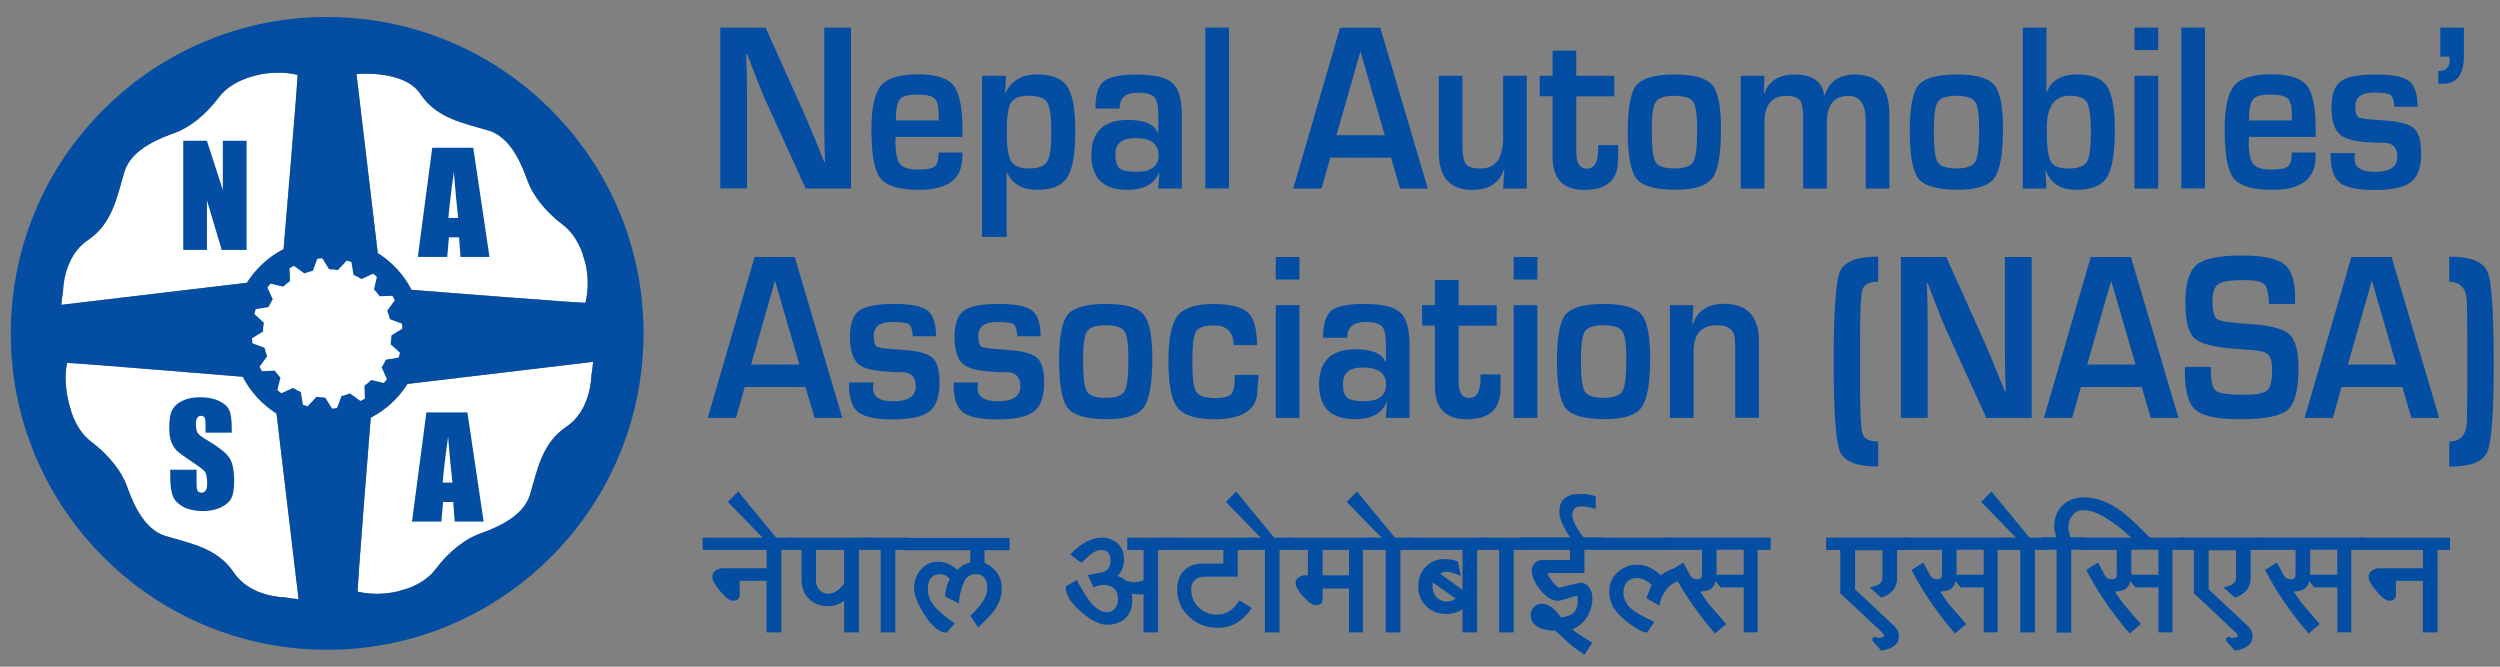 <?xml version="1.0" encoding="UTF-8"?>
<!-- Generator: Adobe Illustrator 27.1.1, SVG Export Plug-In . SVG Version: 6.00 Build 0)  -->
<svg xmlns="http://www.w3.org/2000/svg" xmlns:xlink="http://www.w3.org/1999/xlink" version="1.1" id="Layer_1" x="0px" y="0px" viewBox="0 0 300 80" style="enable-background:new 0 0 300 80;" xml:space="preserve">
<rect x="0" y="0" width="300" height="80" fill="#808080" stroke="none"/>
<style type="text/css">
	.st0{fill:#FFFFFF;}
	.st1{fill:#034EA2;}
	.st2{fill-rule:evenodd;clip-rule:evenodd;fill:#034EA2;}
</style>
<g>
	<path class="st0" d="M35.7,8.98C34.16,8.61,32.39,8.66,30.89,9c-0.43,0.11-0.84,0.24-1.26,0.37c-1.42,0.51-2.63,1.31-3.37,2.31   c-1.69,2.26-3.69,3.69-5.24,4.25c-1.55,0.56-5.24,1.86-6.09,4.68c-0.9,3.02-1.43,6.23-4.39,8.21c-2.96,1.97-2.97,6.09-2.97,6.09   c-0.09,0.55-0.16,1.11-0.22,1.67l22.28-2.65c1.08-1.71,2.6-3.11,4.4-4.04C34.02,29.89,35.84,8.63,35.7,8.98z"></path>
	<path class="st0" d="M70.26,36.32c0.37-1.54,0.34-3.19,0-4.69c-0.12-0.42-0.24-0.85-0.37-1.26c-0.52-1.42-1.32-2.62-2.31-3.37   c-2.26-1.69-3.69-3.69-4.25-5.24c-0.57-1.55-1.86-5.24-4.68-6.09c-3.02-0.91-6.23-1.43-8.2-4.39c-1.97-2.97-7.67-2.39-7.67-2.39   l2.55,21.48c1.72,1.08,3.12,2.6,4.05,4.41C49.38,34.77,70.61,36.47,70.26,36.32z"></path>
	<path class="st0" d="M42.93,71c1.55,0.36,3.19,0.33,4.7-0.01c0.42-0.11,0.84-0.23,1.26-0.36c1.42-0.51,2.63-1.32,3.37-2.31   c1.69-2.26,3.69-3.69,5.24-4.25c1.55-0.57,5.24-1.86,6.09-4.68c0.91-3.02,1.43-6.23,4.4-8.2c2.96-1.98,2.97-6.1,2.97-6.1   c0.09-0.55,0.16-1.11,0.22-1.67L48.9,46.07c-1.08,1.71-2.6,3.12-4.41,4.05C44.49,50.12,42.78,71.35,42.93,71z"></path>
	<path class="st0" d="M8.06,43.56c-0.37,1.54-0.15,3.31,0.2,4.81c0.11,0.42,0.23,0.84,0.36,1.25c0.52,1.43,1.32,2.64,2.31,3.37   c2.25,1.7,3.69,3.69,4.26,5.24c0.56,1.55,1.85,5.24,4.67,6.09c3.03,0.91,6.23,1.43,8.2,4.39c1.98,2.96,6.09,2.97,6.09,2.97   c0.55,0.09,1.11,0.16,1.68,0.23l-2.65-22.29c-1.71-1.08-3.12-2.6-4.05-4.41C29.13,45.23,7.71,43.42,8.06,43.56z"></path>
	<path class="st1" d="M8.06,43.56c-0.37,1.54-0.15,3.31,0.2,4.81c0.11,0.42,0.23,0.84,0.36,1.25c0.52,1.43,1.32,2.64,2.31,3.37   c2.25,1.7,3.69,3.69,4.26,5.24c0.56,1.55,1.85,5.24,4.67,6.09c3.03,0.91,6.23,1.43,8.2,4.39c1.98,2.96,6.09,2.97,6.09,2.97   c0.55,0.09,1.11,0.16,1.68,0.23l-2.65-22.29c-1.71-1.08-3.12-2.6-4.05-4.41C29.13,45.23,7.71,43.42,8.06,43.56z M42.93,71   c1.55,0.36,3.19,0.33,4.7-0.01c0.42-0.11,0.84-0.23,1.26-0.36c1.42-0.51,2.63-1.32,3.37-2.31c1.69-2.26,3.69-3.69,5.24-4.25   c1.55-0.57,5.24-1.86,6.09-4.68c0.91-3.02,1.43-6.23,4.4-8.2c2.96-1.98,2.97-6.1,2.97-6.1c0.09-0.55,0.16-1.11,0.22-1.67   L48.9,46.07c-1.08,1.71-2.6,3.12-4.41,4.05C44.49,50.12,42.78,71.35,42.93,71z M70.26,36.32c0.37-1.54,0.34-3.19,0-4.69   c-0.12-0.42-0.24-0.85-0.37-1.26c-0.52-1.42-1.32-2.62-2.31-3.37c-2.26-1.69-3.69-3.69-4.25-5.24c-0.57-1.55-1.86-5.24-4.68-6.09   c-3.02-0.91-6.23-1.43-8.2-4.39c-1.97-2.97-7.67-2.39-7.67-2.39l2.55,21.48c1.72,1.08,3.12,2.6,4.05,4.41   C49.38,34.77,70.61,36.47,70.26,36.32z M35.7,8.98C34.16,8.61,32.39,8.66,30.89,9c-0.43,0.11-0.84,0.24-1.26,0.37   c-1.42,0.51-2.63,1.31-3.37,2.31c-1.69,2.26-3.69,3.69-5.24,4.25c-1.55,0.56-5.24,1.86-6.09,4.68c-0.9,3.02-1.43,6.23-4.39,8.21   c-2.96,1.97-2.97,6.09-2.97,6.09c-0.09,0.55-0.16,1.11-0.22,1.67l22.28-2.65c1.08-1.71,2.6-3.11,4.4-4.04   C34.02,29.89,35.84,8.63,35.7,8.98z M1.29,40c0-0.91,0.03-1.82,0.1-2.71C2.7,18.57,17.59,3.61,36.26,2.15   c0.99-0.08,1.99-0.11,2.99-0.11c0.91,0,1.82,0.03,2.71,0.1C60.68,3.45,75.65,18.33,77.11,37c0.07,1,0.12,1.99,0.12,3   c0,0.91-0.03,1.82-0.1,2.72c-1.32,18.71-16.2,33.68-34.88,35.14c-0.98,0.08-1.99,0.11-3,0.11c-0.91,0-1.81-0.03-2.71-0.09   C17.83,76.56,2.86,61.67,1.41,43C1.32,42,1.29,41.01,1.29,40z"></path>
	<path class="st0" d="M43.26,48.12L42,47.21c-0.33,0.13-0.67,0.23-1.02,0.31l-0.54,1.45c-0.2,0.02-0.39,0.05-0.59,0.06l-0.82-1.32   c-0.36-0.01-0.71-0.05-1.05-0.1l-1.06,1.14c-0.19-0.05-0.38-0.11-0.57-0.17l-0.25-1.53c-0.32-0.15-0.64-0.32-0.94-0.5l-1.41,0.64   c-0.16-0.12-0.31-0.25-0.46-0.38l0.36-1.5c-0.24-0.26-0.47-0.54-0.67-0.83l-1.55,0.06c-0.1-0.17-0.19-0.35-0.28-0.53l0.91-1.26   c-0.13-0.33-0.23-0.66-0.31-1.01l-1.45-0.54c-0.03-0.19-0.05-0.39-0.06-0.6l1.32-0.81c0.01-0.36,0.04-0.71,0.1-1.06l-1.14-1.06   c0.05-0.19,0.11-0.38,0.17-0.57l1.53-0.25c0.15-0.32,0.32-0.64,0.51-0.93l-0.64-1.42c0.12-0.15,0.25-0.31,0.38-0.46l1.51,0.36   c0.26-0.24,0.53-0.47,0.82-0.67l-0.05-1.55c0.17-0.1,0.35-0.19,0.52-0.28l1.25,0.91c0.33-0.12,0.67-0.23,1.02-0.31l0.54-1.45   c0.2-0.03,0.4-0.05,0.59-0.06l0.82,1.32c0.36,0.01,0.71,0.04,1.05,0.1l1.06-1.13c0.2,0.05,0.39,0.11,0.57,0.17l0.25,1.53   c0.32,0.14,0.64,0.31,0.94,0.51l1.41-0.64c0.16,0.12,0.32,0.24,0.46,0.38l-0.35,1.5c0.24,0.26,0.47,0.53,0.67,0.82l1.55-0.05   c0.1,0.17,0.19,0.34,0.28,0.53l-0.91,1.25c0.13,0.33,0.23,0.67,0.31,1.02l1.45,0.54c0.03,0.19,0.05,0.39,0.06,0.59l-1.32,0.82   c-0.01,0.36-0.05,0.71-0.1,1.05L48,42.34c-0.05,0.19-0.11,0.38-0.17,0.57l-1.53,0.25c-0.14,0.32-0.32,0.64-0.5,0.93l0.64,1.41   c-0.12,0.16-0.25,0.31-0.38,0.46l-1.51-0.36c-0.25,0.25-0.53,0.47-0.82,0.68l0.06,1.55C43.61,47.94,43.43,48.03,43.26,48.12z"></path>
	<path class="st2" d="M54.98,26.15c-0.17-1.48-0.34-3.32-0.52-5.49c-0.35,2.5-0.56,4.33-0.65,5.49H54.98z M56.79,17.73l1.95,13.1   h-3.48l-0.17-2.35h-1.22l-0.2,2.35h-3.53l1.73-13.1H56.79z"></path>
	<polygon class="st2" points="29.59,16.89 29.59,29.99 26.61,29.99 24.83,24.04 24.83,29.99 21.99,29.99 21.99,16.89 24.83,16.89    26.74,22.79 26.74,16.89  "></polygon>
	<path class="st2" d="M27.82,51.92h-3.16v-0.97c0-0.45-0.04-0.74-0.12-0.86c-0.08-0.12-0.21-0.19-0.41-0.19   c-0.2,0-0.36,0.09-0.47,0.25c-0.1,0.17-0.15,0.42-0.15,0.76c0,0.44,0.06,0.77,0.18,0.98c0.11,0.22,0.43,0.49,0.96,0.8   c1.52,0.9,2.47,1.64,2.86,2.22c0.4,0.58,0.59,1.51,0.59,2.79c0,0.93-0.11,1.62-0.33,2.07c-0.22,0.44-0.64,0.81-1.26,1.12   c-0.63,0.29-1.35,0.44-2.18,0.44c-0.91,0-1.69-0.17-2.34-0.51c-0.64-0.35-1.06-0.79-1.26-1.32c-0.2-0.53-0.3-1.29-0.3-2.27v-0.86   h3.16v1.59c0,0.49,0.04,0.81,0.13,0.95c0.09,0.13,0.25,0.21,0.47,0.21c0.23,0,0.39-0.09,0.5-0.27c0.11-0.18,0.17-0.44,0.17-0.79   c0-0.77-0.1-1.28-0.32-1.52c-0.22-0.24-0.75-0.63-1.59-1.19c-0.85-0.56-1.41-0.97-1.69-1.22c-0.27-0.26-0.5-0.61-0.69-1.06   c-0.18-0.44-0.26-1.02-0.26-1.72c0-1,0.12-1.73,0.38-2.2c0.26-0.46,0.67-0.82,1.25-1.08c0.57-0.26,1.25-0.4,2.06-0.4   c0.89,0,1.64,0.14,2.26,0.43c0.62,0.29,1.04,0.66,1.24,1.09c0.21,0.43,0.31,1.17,0.31,2.21V51.92z"></path>
	<path class="st2" d="M54.29,57.91c-0.17-1.48-0.34-3.31-0.52-5.49c-0.35,2.5-0.56,4.34-0.65,5.49H54.29z M56.09,49.49l1.95,13.1   h-3.48l-0.17-2.35h-1.22l-0.2,2.35h-3.53l1.73-13.1H56.09z"></path>
</g>
<g>
	<path class="st1" d="M102.12,3.31v19.31h-5.44l-4.83-10.6c-0.24-0.53-0.62-1.45-1.13-2.77l-0.54-1.39l-0.53-1.39h-0.12l0.05,1.27   l0.04,1.26l0.02,2.53v11.08h-3.21V3.31h5.44l4.4,9.79c0.39,0.87,0.84,1.92,1.35,3.16l0.64,1.57l0.64,1.58h0.11l-0.04-1.25   l-0.04-1.25l-0.02-2.49V3.31H102.12z"></path>
	<path class="st1" d="M112.63,18.3h2.85v0.52c0,2.64-1.73,3.96-5.2,3.96c-2.35,0-3.89-0.46-4.62-1.37   c-0.73-0.91-1.09-2.85-1.09-5.82c0-2.63,0.38-4.4,1.14-5.31c0.76-0.91,2.24-1.36,4.45-1.36c2.11,0,3.53,0.44,4.25,1.32   c0.72,0.88,1.08,2.62,1.08,5.2v0.99h-8.01c-0.02,0.3-0.02,0.5-0.02,0.59c0,1.33,0.18,2.22,0.54,2.66c0.36,0.44,1.08,0.67,2.15,0.67   c1.04,0,1.72-0.13,2.03-0.39C112.47,19.71,112.63,19.16,112.63,18.3z M112.66,14.46l-0.01-0.54c0-1.08-0.16-1.77-0.49-2.09   c-0.33-0.32-1.03-0.48-2.12-0.48c-1.06,0-1.74,0.19-2.06,0.58c-0.32,0.39-0.48,1.23-0.48,2.53H112.66z"></path>
	<path class="st1" d="M117.84,9.1h2.89l-0.11,2.01l0.06,0.01c0.69-1.46,1.96-2.19,3.83-2.19c1.73,0,2.91,0.49,3.56,1.46   c0.65,0.98,0.97,2.76,0.97,5.34c0,2.7-0.32,4.55-0.97,5.55c-0.64,1-1.84,1.5-3.58,1.5c-1.86,0-3.07-0.71-3.64-2.12h-0.05v7.77   h-2.96V9.1z M123.43,11.49c-1.08,0-1.79,0.28-2.12,0.83c-0.33,0.56-0.5,1.74-0.5,3.54c0,1.75,0.18,2.92,0.53,3.49   c0.35,0.58,1.08,0.86,2.17,0.86c1.11,0,1.82-0.27,2.15-0.82c0.33-0.55,0.5-1.72,0.5-3.52c0-1.85-0.17-3.04-0.5-3.58   C125.33,11.76,124.58,11.49,123.43,11.49z"></path>
	<path class="st1" d="M134.35,13.02h-2.9c0-1.62,0.33-2.71,0.99-3.25c0.66-0.55,1.97-0.82,3.93-0.82c2.13,0,3.57,0.33,4.32,1   c0.75,0.67,1.13,1.95,1.13,3.83v8.84h-2.84l0.14-1.85l-0.07-0.01c-0.54,1.35-1.8,2.02-3.78,2.02c-2.86,0-4.3-1.39-4.3-4.17   c0-2.81,1.47-4.22,4.4-4.22c1.96,0,3.15,0.51,3.57,1.54h0.05v-2.19c0-1.06-0.16-1.76-0.48-2.1c-0.32-0.34-0.98-0.52-1.98-0.52   C135.07,11.12,134.35,11.76,134.35,13.02z M136.25,16.57c-1.6,0-2.4,0.63-2.4,1.9c0,0.88,0.16,1.45,0.5,1.73   c0.33,0.27,1.02,0.41,2.08,0.41c1.73,0,2.59-0.67,2.59-1.99C139.01,17.25,138.09,16.57,136.25,16.57z"></path>
	<path class="st1" d="M147.48,3.31v19.31h-2.84V3.31H147.48z"></path>
	<path class="st1" d="M166.92,18.92h-7.29l-1.05,3.71h-3.39l5.62-19.31h4.82l5.71,19.31h-3.33L166.92,18.92z M166.17,16.22   l-2.92-10.06l-2.87,10.06H166.17z"></path>
	<path class="st1" d="M183.21,9.1v13.53h-2.84l0.16-2.32l-0.05-0.01c-0.55,1.66-1.82,2.49-3.81,2.49c-2.68,0-4.02-1.53-4.02-4.6V9.1   h2.84v8.31c0,1.15,0.14,1.91,0.42,2.27c0.28,0.36,0.86,0.54,1.75,0.54c1.82,0,2.72-1.25,2.72-3.74V9.1H183.21z"></path>
	<path class="st1" d="M193.72,9.1v2.46h-4.56v6.79c0,1.25,0.42,1.88,1.25,1.88c0.92,0,1.37-0.76,1.37-2.28v-0.54h2.41v0.68   c0,0.62-0.02,1.16-0.05,1.6c-0.16,2.07-1.5,3.1-4.04,3.1c-2.53,0-3.79-1.33-3.79-3.98v-7.26h-1.54V9.1h1.54V6.07h2.84V9.1H193.72z"></path>
	<path class="st1" d="M200.97,8.94c2.29,0,3.78,0.42,4.49,1.25c0.71,0.83,1.06,2.6,1.06,5.28c0,3-0.35,4.97-1.04,5.9   c-0.69,0.93-2.15,1.4-4.38,1.4c-2.42,0-3.99-0.43-4.7-1.3c-0.71-0.87-1.07-2.78-1.07-5.73c0-2.84,0.35-4.68,1.05-5.53   C197.09,9.37,198.62,8.94,200.97,8.94z M200.94,11.5c-1.18,0-1.93,0.24-2.25,0.73c-0.32,0.49-0.48,1.62-0.48,3.4   c0,2.04,0.15,3.31,0.46,3.82c0.31,0.51,1.07,0.76,2.29,0.76c1.18,0,1.93-0.27,2.24-0.81c0.31-0.54,0.46-1.83,0.46-3.88   c0-1.73-0.16-2.83-0.48-3.31C202.85,11.75,202.11,11.5,200.94,11.5z"></path>
	<path class="st1" d="M208.89,9.1h2.84l-0.07,2.08l0.06,0.01c0.58-1.5,1.78-2.25,3.62-2.25c2.14,0,3.33,0.83,3.57,2.5h0.05   c0.55-1.67,1.77-2.5,3.65-2.5c2.74,0,4.11,1.58,4.11,4.73v8.96h-2.84v-8.25c0-1.91-0.69-2.87-2.07-2.87   c-1.73,0-2.59,1.07-2.59,3.21v7.91h-2.84v-8.38c0-1.12-0.13-1.86-0.39-2.21s-0.81-0.53-1.65-0.53c-1.74,0-2.61,1.09-2.61,3.28v7.84   h-2.84V9.1z"></path>
	<path class="st1" d="M234.81,8.94c2.29,0,3.78,0.42,4.49,1.25c0.71,0.83,1.06,2.6,1.06,5.28c0,3-0.35,4.97-1.04,5.9   s-2.15,1.4-4.38,1.4c-2.42,0-3.99-0.43-4.7-1.3c-0.71-0.87-1.07-2.78-1.07-5.73c0-2.84,0.35-4.68,1.05-5.53   C230.93,9.37,232.46,8.94,234.81,8.94z M234.79,11.5c-1.18,0-1.93,0.24-2.25,0.73c-0.32,0.49-0.48,1.62-0.48,3.4   c0,2.04,0.15,3.31,0.46,3.82c0.31,0.51,1.07,0.76,2.29,0.76c1.18,0,1.93-0.27,2.23-0.81c0.31-0.54,0.46-1.83,0.46-3.88   c0-1.73-0.16-2.83-0.48-3.31C236.69,11.75,235.95,11.5,234.79,11.5z"></path>
	<path class="st1" d="M242.73,22.63V3.31h2.84v7.73l0.06,0.03c0.49-1.42,1.72-2.14,3.7-2.14c1.7,0,2.87,0.47,3.5,1.42   c0.63,0.95,0.95,2.7,0.95,5.27c0,2.8-0.32,4.7-0.96,5.68c-0.64,0.99-1.87,1.48-3.68,1.48c-1.84,0-3.05-0.76-3.63-2.29h-0.06   l0.12,2.14H242.73z M248.37,11.49c-1.84,0-2.76,1.31-2.76,3.92c0,2.05,0.16,3.36,0.47,3.94c0.31,0.58,1.02,0.87,2.13,0.87   c1.16,0,1.89-0.27,2.22-0.8c0.32-0.53,0.48-1.75,0.48-3.66c0-1.77-0.16-2.93-0.48-3.47S249.43,11.49,248.37,11.49z"></path>
	<path class="st1" d="M258.98,3.31v2.7h-2.84v-2.7H258.98z M258.98,9.1v13.53h-2.84V9.1H258.98z"></path>
	<path class="st1" d="M264.6,3.31v19.31h-2.84V3.31H264.6z"></path>
	<path class="st1" d="M275.02,18.3h2.85v0.52c0,2.64-1.73,3.96-5.2,3.96c-2.35,0-3.89-0.46-4.62-1.37   c-0.73-0.91-1.09-2.85-1.09-5.82c0-2.63,0.38-4.4,1.14-5.31c0.76-0.91,2.24-1.36,4.45-1.36c2.11,0,3.53,0.44,4.25,1.32   c0.72,0.88,1.08,2.62,1.08,5.2v0.99h-8.01c-0.02,0.3-0.02,0.5-0.02,0.59c0,1.33,0.18,2.22,0.54,2.66c0.36,0.44,1.08,0.67,2.15,0.67   c1.04,0,1.72-0.13,2.03-0.39C274.86,19.71,275.02,19.16,275.02,18.3z M275.04,14.46l-0.01-0.54c0-1.08-0.16-1.77-0.49-2.09   c-0.33-0.32-1.03-0.48-2.12-0.48c-1.06,0-1.74,0.19-2.06,0.58c-0.32,0.39-0.48,1.23-0.48,2.53H275.04z"></path>
	<path class="st1" d="M290.11,12.82h-2.77c-0.02-0.11-0.03-0.2-0.04-0.25c-0.06-0.65-0.22-1.06-0.49-1.22   c-0.27-0.16-0.92-0.24-1.95-0.24c-1.48,0-2.22,0.55-2.22,1.64c0,0.75,0.13,1.19,0.39,1.33c0.26,0.14,1.14,0.25,2.64,0.34   c2.02,0.11,3.34,0.42,3.95,0.92c0.61,0.5,0.92,1.52,0.92,3.07c0,1.65-0.41,2.79-1.22,3.43s-2.27,0.96-4.38,0.96   c-2.02,0-3.41-0.29-4.15-0.86c-0.74-0.58-1.11-1.65-1.11-3.23v-0.34h2.95c-0.04,0.19-0.07,0.34-0.07,0.45   c-0.12,1.2,0.69,1.8,2.43,1.8c1.79,0,2.69-0.59,2.69-1.78c0-1.14-0.56-1.71-1.68-1.71c-2.53,0-4.2-0.27-5.01-0.82   c-0.8-0.55-1.21-1.68-1.21-3.41c0-1.55,0.37-2.59,1.1-3.14c0.73-0.55,2.15-0.82,4.24-0.82c1.97,0,3.3,0.26,3.98,0.79   C289.77,10.25,290.11,11.28,290.11,12.82z"></path>
	<path class="st1" d="M295.67,3.31v3.38c0,2.25-0.85,3.37-2.55,3.37c-0.09,0-0.26-0.01-0.52-0.03V8.52c0.91,0,1.36-0.43,1.36-1.3   l-0.01-0.42h-1.11V3.31H295.67z"></path>
	<path class="st1" d="M96.66,46.44h-7.29l-1.05,3.71h-3.39l5.62-19.31h4.82l5.71,19.31h-3.33L96.66,46.44z M95.92,43.74l-2.92-10.06   l-2.87,10.06H95.92z"></path>
	<path class="st1" d="M112.32,40.35h-2.77c-0.02-0.11-0.03-0.2-0.04-0.25c-0.06-0.65-0.22-1.06-0.49-1.22   c-0.27-0.16-0.92-0.24-1.95-0.24c-1.48,0-2.22,0.55-2.22,1.64c0,0.75,0.13,1.19,0.39,1.33c0.26,0.14,1.14,0.25,2.64,0.34   c2.02,0.11,3.34,0.42,3.95,0.92c0.61,0.5,0.92,1.52,0.92,3.07c0,1.65-0.41,2.79-1.22,3.43c-0.81,0.64-2.27,0.96-4.38,0.96   c-2.02,0-3.41-0.29-4.15-0.86c-0.74-0.58-1.11-1.65-1.11-3.23v-0.34h2.95c-0.04,0.19-0.07,0.34-0.07,0.45   c-0.12,1.2,0.69,1.8,2.43,1.8c1.79,0,2.69-0.59,2.69-1.78c0-1.14-0.56-1.71-1.68-1.71c-2.53,0-4.2-0.27-5.01-0.82   c-0.8-0.55-1.21-1.68-1.21-3.41c0-1.55,0.37-2.59,1.1-3.14c0.73-0.55,2.15-0.82,4.23-0.82c1.97,0,3.3,0.26,3.98,0.79   C111.98,37.78,112.32,38.81,112.32,40.35z"></path>
	<path class="st1" d="M124.87,40.35h-2.77c-0.02-0.11-0.03-0.2-0.04-0.25c-0.06-0.65-0.22-1.06-0.49-1.22   c-0.27-0.16-0.92-0.24-1.95-0.24c-1.48,0-2.22,0.55-2.22,1.64c0,0.75,0.13,1.19,0.39,1.33c0.26,0.14,1.14,0.25,2.64,0.34   c2.02,0.11,3.34,0.42,3.95,0.92c0.61,0.5,0.92,1.52,0.92,3.07c0,1.65-0.41,2.79-1.22,3.43c-0.81,0.64-2.27,0.96-4.38,0.96   c-2.02,0-3.41-0.29-4.15-0.86c-0.74-0.58-1.11-1.65-1.11-3.23v-0.34h2.95c-0.04,0.19-0.07,0.34-0.07,0.45   c-0.12,1.2,0.69,1.8,2.43,1.8c1.79,0,2.69-0.59,2.69-1.78c0-1.14-0.56-1.71-1.68-1.71c-2.53,0-4.2-0.27-5.01-0.82   c-0.8-0.55-1.21-1.68-1.21-3.41c0-1.55,0.37-2.59,1.1-3.14c0.73-0.55,2.15-0.82,4.23-0.82c1.97,0,3.3,0.26,3.98,0.79   C124.53,37.78,124.87,38.81,124.87,40.35z"></path>
	<path class="st1" d="M132.73,36.47c2.29,0,3.78,0.42,4.49,1.25c0.71,0.83,1.06,2.6,1.06,5.28c0,3-0.35,4.97-1.04,5.9   c-0.69,0.93-2.15,1.4-4.38,1.4c-2.42,0-3.99-0.43-4.7-1.3s-1.07-2.78-1.07-5.73c0-2.84,0.35-4.68,1.05-5.53   C128.85,36.89,130.38,36.47,132.73,36.47z M132.7,39.03c-1.18,0-1.93,0.24-2.25,0.73c-0.32,0.49-0.48,1.62-0.48,3.4   c0,2.04,0.15,3.31,0.46,3.82c0.31,0.51,1.07,0.76,2.29,0.76c1.18,0,1.93-0.27,2.23-0.81c0.31-0.54,0.46-1.83,0.46-3.88   c0-1.73-0.16-2.83-0.48-3.31C134.61,39.27,133.87,39.03,132.7,39.03z"></path>
	<path class="st1" d="M148.19,44.99h2.82v0.47l-0.17,2.05c-0.35,1.87-2.04,2.8-5.08,2.8c-2.23,0-3.71-0.46-4.45-1.38   c-0.73-0.92-1.1-2.77-1.1-5.55c0-2.72,0.37-4.55,1.1-5.49c0.73-0.94,2.16-1.41,4.28-1.41c2.05,0,3.43,0.34,4.16,1.03   c0.73,0.68,1.09,1.98,1.09,3.9h-2.81c0-1.57-0.8-2.36-2.39-2.36c-1.13,0-1.84,0.25-2.13,0.75c-0.29,0.5-0.43,1.73-0.43,3.68   c0,1.89,0.16,3.07,0.48,3.56c0.32,0.49,1.1,0.73,2.33,0.73c0.97,0,1.6-0.17,1.88-0.5C148.06,46.91,148.19,46.16,148.19,44.99z"></path>
	<path class="st1" d="M155.93,30.84v2.7h-2.84v-2.7H155.93z M155.93,36.62v13.53h-2.84V36.62H155.93z"></path>
	<path class="st1" d="M161.67,40.54h-2.9c0-1.62,0.33-2.71,0.99-3.25c0.66-0.55,1.97-0.82,3.93-0.82c2.13,0,3.57,0.33,4.32,1   c0.75,0.67,1.13,1.95,1.13,3.83v8.84h-2.84l0.14-1.85l-0.07-0.01c-0.54,1.35-1.8,2.02-3.78,2.02c-2.86,0-4.3-1.39-4.3-4.17   c0-2.81,1.47-4.22,4.4-4.22c1.96,0,3.15,0.51,3.57,1.54h0.05v-2.19c0-1.06-0.16-1.76-0.48-2.1c-0.32-0.34-0.98-0.52-1.98-0.52   C162.39,38.65,161.67,39.28,161.67,40.54z M163.56,44.1c-1.6,0-2.4,0.63-2.4,1.9c0,0.88,0.16,1.45,0.5,1.73   c0.33,0.27,1.02,0.41,2.08,0.41c1.73,0,2.59-0.67,2.59-2C166.32,44.77,165.4,44.1,163.56,44.1z"></path>
	<path class="st1" d="M179.6,36.62v2.46h-4.56v6.79c0,1.25,0.42,1.88,1.25,1.88c0.92,0,1.37-0.76,1.37-2.28v-0.54h2.41v0.68   c0,0.62-0.02,1.16-0.05,1.6c-0.16,2.07-1.5,3.1-4.04,3.1c-2.53,0-3.79-1.33-3.79-3.98v-7.26h-1.54v-2.46h1.54V33.6h2.84v3.03H179.6   z"></path>
	<path class="st1" d="M184.48,30.84v2.7h-2.84v-2.7H184.48z M184.48,36.62v13.53h-2.84V36.62H184.48z"></path>
	<path class="st1" d="M192.46,36.47c2.29,0,3.78,0.42,4.5,1.25c0.71,0.83,1.06,2.6,1.06,5.28c0,3-0.35,4.97-1.04,5.9   c-0.69,0.93-2.15,1.4-4.38,1.4c-2.42,0-3.99-0.43-4.7-1.3c-0.71-0.87-1.07-2.78-1.07-5.73c0-2.84,0.35-4.68,1.05-5.53   C188.58,36.89,190.11,36.47,192.46,36.47z M192.44,39.03c-1.18,0-1.93,0.24-2.25,0.73c-0.32,0.49-0.48,1.62-0.48,3.4   c0,2.04,0.15,3.31,0.46,3.82c0.31,0.51,1.07,0.76,2.29,0.76c1.18,0,1.93-0.27,2.24-0.81c0.31-0.54,0.46-1.83,0.46-3.88   c0-1.73-0.16-2.83-0.48-3.31C194.34,39.27,193.6,39.03,192.44,39.03z"></path>
	<path class="st1" d="M200.39,36.62h2.81l-0.11,2.28l0.06,0.01c0.55-1.63,1.79-2.45,3.72-2.45c2.8,0,4.2,1.49,4.2,4.47v9.21h-2.84   V42v-0.51l-0.06-0.95c-0.13-1.01-0.83-1.51-2.08-1.51c-1.91,0-2.86,1.03-2.86,3.1v8.02h-2.84V36.62z"></path>
	<path class="st1" d="M225.38,52.98v3.01c-2.54,0-4.07-0.6-4.58-1.8c-0.51-1.2-0.76-4.8-0.76-10.81c0-6.01,0.25-9.61,0.76-10.8   c0.51-1.19,2.03-1.79,4.58-1.79v3.01c-1.03,0-1.65,0.3-1.86,0.91c-0.21,0.61-0.31,2.44-0.31,5.5v3.17v3.18   c0,3.06,0.1,4.89,0.31,5.5C223.72,52.68,224.34,52.98,225.38,52.98z"></path>
	<path class="st1" d="M243.8,30.84v19.31h-5.44l-4.83-10.6c-0.24-0.53-0.62-1.45-1.13-2.77l-0.54-1.39l-0.53-1.39h-0.12l0.05,1.27   l0.04,1.26l0.02,2.53v11.08h-3.21V30.84h5.44l4.4,9.79c0.39,0.87,0.84,1.92,1.35,3.16l0.64,1.57l0.64,1.58h0.11l-0.04-1.25   l-0.04-1.25l-0.02-2.49V30.84H243.8z"></path>
	<path class="st1" d="M257,46.44h-7.29l-1.05,3.71h-3.39l5.62-19.31h4.82l5.71,19.31h-3.33L257,46.44z M256.26,43.74l-2.92-10.06   l-2.87,10.06H256.26z"></path>
	<path class="st1" d="M275.41,36.47h-3.13c-0.02-0.18-0.02-0.31-0.02-0.4c-0.07-1.08-0.28-1.77-0.63-2.04   c-0.35-0.28-1.16-0.42-2.45-0.42c-1.52,0-2.51,0.16-2.98,0.48c-0.47,0.32-0.7,1-0.7,2.02c0,1.22,0.19,1.95,0.57,2.19   c0.38,0.25,1.63,0.43,3.76,0.57c2.52,0.16,4.15,0.57,4.88,1.23c0.74,0.66,1.11,2.03,1.11,4.12c0,2.57-0.43,4.22-1.3,4.97   c-0.87,0.75-2.78,1.12-5.73,1.12c-2.66,0-4.42-0.37-5.29-1.1c-0.87-0.74-1.31-2.23-1.31-4.47l-0.01-0.71h3.12l0.01,0.41   c0,1.35,0.21,2.17,0.62,2.48c0.41,0.3,1.54,0.45,3.38,0.45c1.44,0,2.35-0.17,2.75-0.52c0.4-0.35,0.59-1.16,0.59-2.42   c0-0.93-0.15-1.55-0.45-1.86c-0.3-0.31-0.95-0.49-1.95-0.56l-1.77-0.13c-2.67-0.18-4.38-0.6-5.13-1.27s-1.11-2.11-1.11-4.32   c0-2.25,0.45-3.76,1.34-4.51c0.9-0.75,2.68-1.12,5.37-1.12c2.54,0,4.26,0.34,5.14,1.03c0.88,0.69,1.32,2.03,1.32,4.03V36.47z"></path>
	<path class="st1" d="M288.28,46.44h-7.29l-1.05,3.71h-3.39l5.62-19.31h4.82l5.71,19.31h-3.33L288.28,46.44z M287.54,43.74   l-2.92-10.06l-2.87,10.06H287.54z"></path>
	<path class="st1" d="M293.91,33.81v-3.01c2.54,0,4.07,0.6,4.58,1.79c0.51,1.19,0.76,4.79,0.76,10.8c0,6.01-0.25,9.61-0.76,10.81   c-0.51,1.2-2.03,1.8-4.58,1.8v-3.01c1.41,0,2.12-0.87,2.12-2.62l0.05-3.79v-3.18v-3.17l-0.05-3.79   C296.03,34.68,295.32,33.81,293.91,33.81z"></path>
</g>
<g>
	<path class="st1" d="M93.76,65.99v9.9h-1.77v-6.19h-3.23v1.45c0.07,0.63-0.2,0.94-0.8,0.94c-0.37,0-0.88-0.38-1.52-1.13   c-0.64-0.76-0.96-1.33-0.96-1.73c0-0.53,0.37-0.88,1.11-1.04h5.41v-2.2h-7.68v-1.47h10.94v1.47H93.76z"></path>
	<path class="st1" d="M91.96,64.97l-4.62-4.74l1.24-1.25l4.92,5.98H91.96z"></path>
	<path class="st1" d="M103.07,65.99v9.9h-1.77v-3.78c-0.61,0.42-1.24,0.63-1.88,0.63c-0.97,0-1.75-0.29-2.35-0.88   c-0.59-0.58-0.89-1.37-0.89-2.36v-3.51H94.6v-1.47h9.94v1.47H103.07z M101.29,65.99h-3.37v3.69c0,0.44,0.14,0.81,0.42,1.11   c0.28,0.3,0.63,0.45,1.05,0.45c0.68,0,1.31-0.4,1.9-1.19V65.99z"></path>
	<path class="st1" d="M107.44,65.99v9.9h-1.76v-9.9h-2.23v-1.47h5.47v1.47H107.44z"></path>
	<path class="st1" d="M118.14,65.99v1.54c1.38,0.65,2.07,1.69,2.07,3.11c0,0.91-0.3,1.78-0.9,2.62c-0.37,0.51-1.01,1.19-1.94,2.03   l-0.93-1.41c1.36-1.26,2.04-2.34,2.04-3.23c0-1.17-0.46-1.75-1.38-1.75c-0.69,0-1.17,0.33-1.43,0.98c-0.4,1-0.6,1.85-0.6,2.54   l-1.66-0.84c0-0.28,0.08-0.73,0.23-1.36c0.02-0.06,0.13-0.31,0.32-0.74c-0.28-0.38-0.68-0.57-1.2-0.57c-0.95,0-1.42,0.61-1.42,1.84   c0,0.74,0.31,1.46,0.93,2.16c0.37,0.42,1.13,1.06,2.29,1.91l-0.94,1.1c-0.87,0-1.76-0.71-2.67-2.14c-0.84-1.32-1.26-2.38-1.26-3.18   c0-0.89,0.27-1.64,0.8-2.25c0.55-0.64,1.25-0.95,2.11-0.95c0.78,0,1.54,0.33,2.28,0.99c0.18-0.17,0.43-0.38,0.73-0.62l0.82-0.27   v-1.48h-8.15v-1.47h12.87v1.47H118.14z"></path>
	<path class="st1" d="M138.97,65.99v9.9h-1.75v-4.61c-0.22,0.04-0.46,0.06-0.71,0.06c-0.22,0-0.46-0.04-0.72-0.11   c0.06,0.25,0.09,0.51,0.09,0.77c0,0.94-0.28,1.68-0.85,2.21c-0.54,0.51-1.28,0.76-2.21,0.76c-0.85,0-1.87-0.5-3.06-1.52   c-1.26-1.07-1.89-2.1-1.89-3.08l1.34-0.77c0.71,1.31,1.26,2.19,1.63,2.64c0.67,0.82,1.34,1.23,2.01,1.23   c0.39,0,0.71-0.16,0.96-0.48c0.23-0.29,0.35-0.64,0.35-1.05c0-1.16-0.6-1.75-1.81-1.75c-0.26,0-0.63,0.1-1.14,0.29L130.54,69   l1.6-0.29c0.74-0.13,1.12-0.62,1.12-1.46c0-0.84-0.39-1.26-1.16-1.26c-0.58,0-1.35,0.52-2.3,1.56l-1.38-1.01   c1.3-1.35,2.55-2.02,3.74-2.02c0.8,0,1.45,0.23,1.94,0.68c0.52,0.48,0.78,1.12,0.78,1.93c0,0.82-0.26,1.48-0.78,1.99   c0.43,0.15,0.76,0.34,1,0.56c0.4,0.12,0.75,0.18,1.05,0.18c0.28,0,0.65-0.07,1.08-0.22v-3.65h-1.96v-1.47h5.2v1.47H138.97z"></path>
	<path class="st1" d="M148.53,65.99v3.21h-4.04c-0.45,0-0.82,0.14-1.11,0.43c-0.3,0.28-0.44,0.66-0.44,1.11   c0,0.87,0.31,1.59,0.93,2.18c0.6,0.56,1.32,0.84,2.18,0.84c1.08,0,1.97-0.57,2.68-1.72l1.48,0.92c-1.07,1.59-2.41,2.38-4.01,2.38   c-1.36,0-2.51-0.42-3.45-1.27c-0.99-0.89-1.49-2.02-1.49-3.39c0-0.91,0.27-1.65,0.82-2.21c0.55-0.56,1.27-0.84,2.16-0.84h2.56   v-1.64h-6.99v-1.47h10.83v1.47H148.53z"></path>
	<path class="st1" d="M153.55,65.99v9.9h-1.76v-9.9h-2.23v-1.47h5.47v1.47H153.55z"></path>
	<path class="st1" d="M151.72,64.97l-4.62-4.74l1.24-1.25l4.92,5.98H151.72z"></path>
	<path class="st1" d="M163.55,65.99v9.9h-1.67v-5.27h-3.17v1.13c0,0.06,0,0.12,0,0.18c0,0.46-0.26,0.7-0.79,0.7   c-0.39,0-0.9-0.34-1.52-1.03c-0.62-0.69-0.93-1.24-0.93-1.65c0-0.44,0.31-0.74,0.92-0.91h0.56v-3.05h-2.58v-1.47h10.78v1.47H163.55   z M161.88,65.99h-3.17v3.05h3.17V65.99z"></path>
	<path class="st1" d="M168.05,65.99v9.9h-1.76v-9.9h-2.23v-1.47h5.47v1.47H168.05z"></path>
	<path class="st1" d="M166.22,64.97l-4.62-4.74l1.24-1.25l4.92,5.98H166.22z"></path>
	<path class="st1" d="M175.5,70.79v-4.8h-6.64v-1.47h9.88v1.47h-1.48v9.9h-1.76v-2.78c-0.56,0.38-1.21,0.57-1.96,0.57   c-0.95,0-1.74-0.3-2.37-0.91c-0.66-0.62-0.98-1.41-0.98-2.38c0-0.97,0.3-1.76,0.9-2.38c0.6-0.62,1.37-0.93,2.31-0.93   c0.44,0,0.96,0.1,1.55,0.29l0.36,1.75c-0.78-0.34-1.37-0.51-1.76-0.51c-0.25,0-0.49,0.08-0.73,0.23L175.5,70.79z M171.95,69.9   c-0.04,0.15-0.05,0.3-0.05,0.45c0,0.54,0.16,0.98,0.49,1.32c0.32,0.34,0.75,0.52,1.27,0.52c0.33,0,0.66-0.12,1.01-0.36L171.95,69.9   z"></path>
	<path class="st1" d="M181.65,65.99v9.9h-1.76v-9.9h-2.23v-1.47h5.47v1.47H181.65z"></path>
	<path class="st1" d="M190.13,66.02v2.74h-4.43c0.07,0.26,0.26,0.61,0.59,1.03c0.38,0.49,0.67,0.74,0.86,0.74   c1.54-0.4,2.36-0.61,2.45-0.61c0.47,0,0.84,0.2,1.12,0.59c0.25,0.35,0.37,0.78,0.37,1.28c0,0.91-0.28,1.75-0.83,2.5   c-0.45,0.61-0.98,1.01-1.59,1.2c0.31,0.28,0.57,0.48,0.79,0.62c0.49,0.3,1.03,0.64,1.62,1.02l-0.94,1.43   c-0.89-0.58-1.6-1.11-2.13-1.61l-1.39-1.28c-0.73,0.03-1.37-0.09-1.91-0.35c-0.69-0.34-1.03-0.85-1.03-1.54   c0-0.37,0.13-0.68,0.39-0.94c0.26-0.26,0.57-0.39,0.93-0.39c0.79,0,1.56,0.55,2.32,1.64c0.68-0.09,1.17-0.26,1.47-0.52   c0.36-0.31,0.54-0.79,0.54-1.46c0-0.39-0.01-0.6-0.03-0.62c-0.12,0-0.47,0.1-1.07,0.29c-0.65,0.21-1.08,0.31-1.3,0.31   c-0.69,0-1.39-0.43-2.1-1.3c-0.68-0.84-1.02-1.62-1.02-2.36c0-0.36,0.13-0.65,0.39-0.89c0.26-0.23,0.57-0.35,0.93-0.35h3.27v-1.21   h-5.91v-1.49h9.8v1.49H190.13z"></path>
	<path class="st1" d="M189.73,60.76c-0.69,0-1.04,0.36-1.04,1.08c0,0.73,0.59,1.77,1.76,3.13h-1.66c-1.12-1.44-1.67-2.63-1.67-3.57   c0-1.42,0.84-2.13,2.51-2.13c0.75,0,1.37,0.1,1.86,0.3v1.49C190.78,60.86,190.2,60.76,189.73,60.76z"></path>
	<path class="st1" d="M191.6,65.99v-1.47h8.66v1.47H191.6z M200.29,70.38c-0.64,0.64-1.02,1.41-1.14,2.3l-1.59-0.9   c0.2-0.42,0.33-0.76,0.38-1.02c0.01-0.08,0.11-0.26,0.3-0.54c-0.62-0.58-1.23-0.86-1.83-0.86c-0.49,0-0.88,0.16-1.17,0.47   c-0.29,0.31-0.43,0.73-0.43,1.24c0,0.79,0.35,1.47,1.05,2.07c0.47,0.4,1.36,0.89,2.66,1.48l-0.86,1.28c-0.45,0-1.12-0.32-2-0.97   c-0.8-0.58-1.4-1.13-1.78-1.65c-0.51-0.68-0.77-1.44-0.77-2.27c0-0.96,0.34-1.74,1.01-2.35c0.64-0.59,1.43-0.89,2.37-0.89   c0.98,0,1.91,0.42,2.79,1.25c0.59-0.46,1.53-0.85,2.81-1.17v1.66C201.28,69.71,200.68,69.99,200.29,70.38z"></path>
	<path class="st1" d="M204.04,71c0.39,0.63,0.72,1.12,1.01,1.47c0.21,0.26,0.91,1.07,2.09,2.42l-1.35,1.13   c-2.11-2.45-3.85-4.99-5.21-7.63l1.42-0.89l0.79,1.5c0.18,0.34,0.47,0.51,0.88,0.51c0.31,0,0.5-0.11,0.55-0.34   c0.01-0.13,0.02-0.43,0.02-0.9v-2.29h-4.63v-1.47h12.87v1.47h-1.56v9.9h-1.67v-5.39h-2.77l-1.23-1.53h3.99v-2.99h-3.25v2.75   c0,1.35-0.43,2.07-1.29,2.18L204.04,71z"></path>
	<path class="st1" d="M227.65,66.02v3.61c-0.1,0.57-0.28,0.99-0.55,1.27c-0.39,0.4-0.84,0.67-1.36,0.81l-1.37-1.23   c1.01-0.18,1.52-0.54,1.52-1.09v-3.36h-3.28v4.7l4.65,4.34c0.41,0.38,0.61,0.81,0.61,1.29c0,0.93-0.71,1.5-2.12,1.72l-0.95-1.07   c-0.07-0.08-0.11-0.16-0.11-0.24c0-0.22,0.11-0.34,0.33-0.34c0.09,0,0.16,0.03,0.23,0.1h0.27c0.38,0,0.57-0.08,0.57-0.25   c0-0.11-0.1-0.25-0.31-0.45l-4.95-4.64v-5.19h-1.69v-1.49h9.9v1.49H227.65z"></path>
	<path class="st1" d="M232.84,71c0.39,0.63,0.72,1.12,1.01,1.47c0.21,0.26,0.91,1.07,2.09,2.42l-1.35,1.13   c-2.11-2.45-3.85-4.99-5.21-7.63l1.42-0.89l0.79,1.5c0.18,0.34,0.47,0.51,0.88,0.51c0.31,0,0.5-0.11,0.55-0.34   c0.01-0.13,0.02-0.43,0.02-0.9v-2.29h-4.63v-1.47h12.87v1.47h-1.56v9.9h-1.67v-5.39h-2.77l-1.23-1.53h3.99v-2.99h-3.25v2.75   c0,1.35-0.43,2.07-1.29,2.18L232.84,71z"></path>
	<path class="st1" d="M244.19,65.99v9.9h-1.76v-9.9h-2.23v-1.47h5.47v1.47H244.19z"></path>
	<path class="st1" d="M242.36,64.97l-4.62-4.74l1.24-1.25l4.92,5.98H242.36z"></path>
	<path class="st1" d="M256.31,65.12c-0.49-0.5-0.86-0.87-1.12-1.11c-0.69-0.64-1.56-1.29-2.63-1.94c-0.93-0.57-1.78-0.85-2.57-0.85   c-0.54,0-0.98,0.21-1.31,0.63c-0.31,0.39-0.47,0.87-0.47,1.44c0,0.28,0.08,0.67,0.24,1.18h1.58v1.49h-1.48v9.95h-1.76v-9.95H245   v-1.49h1.75c-0.16-0.53-0.24-0.97-0.24-1.32c0-1.06,0.35-1.9,1.04-2.55c0.66-0.61,1.52-0.92,2.56-0.92c1.5,0,3.05,0.6,4.64,1.81   c0.75,0.57,2.04,1.79,3.85,3.65H256.31z"></path>
	<path class="st1" d="M253.81,71c0.39,0.63,0.72,1.12,1.01,1.47c0.21,0.26,0.91,1.07,2.09,2.42l-1.35,1.13   c-2.11-2.45-3.85-4.99-5.21-7.63l1.42-0.89l0.79,1.5c0.18,0.34,0.47,0.51,0.88,0.51c0.31,0,0.5-0.11,0.55-0.34   c0.01-0.13,0.02-0.43,0.02-0.9v-2.29h-4.63v-1.47h12.87v1.47h-1.56v9.9h-1.67v-5.39h-2.77l-1.23-1.53h3.99v-2.99h-3.25v2.75   c0,1.35-0.43,2.07-1.29,2.18L253.81,71z"></path>
	<path class="st1" d="M270.08,66.02v3.61c-0.1,0.57-0.28,0.99-0.55,1.27c-0.39,0.4-0.84,0.67-1.36,0.81l-1.37-1.23   c1.01-0.18,1.52-0.54,1.52-1.09v-3.36h-3.28v4.7l4.65,4.34c0.41,0.38,0.61,0.81,0.61,1.29c0,0.93-0.71,1.5-2.12,1.72l-0.95-1.07   c-0.07-0.08-0.11-0.16-0.11-0.24c0-0.22,0.11-0.34,0.33-0.34c0.09,0,0.16,0.03,0.23,0.1h0.27c0.38,0,0.57-0.08,0.57-0.25   c0-0.11-0.1-0.25-0.31-0.45l-4.95-4.64v-5.19h-1.69v-1.49h9.9v1.49H270.08z"></path>
	<path class="st1" d="M275.27,71c0.39,0.63,0.72,1.12,1.01,1.47c0.21,0.26,0.91,1.07,2.09,2.42l-1.35,1.13   c-2.11-2.45-3.85-4.99-5.21-7.63l1.42-0.89l0.79,1.5c0.18,0.34,0.47,0.51,0.88,0.51c0.31,0,0.5-0.11,0.55-0.34   c0.01-0.13,0.02-0.43,0.02-0.9v-2.29h-4.63v-1.47h12.87v1.47h-1.56v9.9h-1.67v-5.39h-2.77l-1.23-1.53h3.99v-2.99h-3.25v2.75   c0,1.35-0.43,2.07-1.29,2.18L275.27,71z"></path>
	<path class="st1" d="M292.51,65.99v9.9h-1.77v-6.19h-3.23v1.45c0.07,0.63-0.2,0.94-0.8,0.94c-0.37,0-0.88-0.38-1.52-1.13   c-0.64-0.76-0.96-1.33-0.96-1.73c0-0.53,0.37-0.88,1.11-1.04h5.41v-2.2h-7.68v-1.47h10.94v1.47H292.51z"></path>
</g>
</svg>

